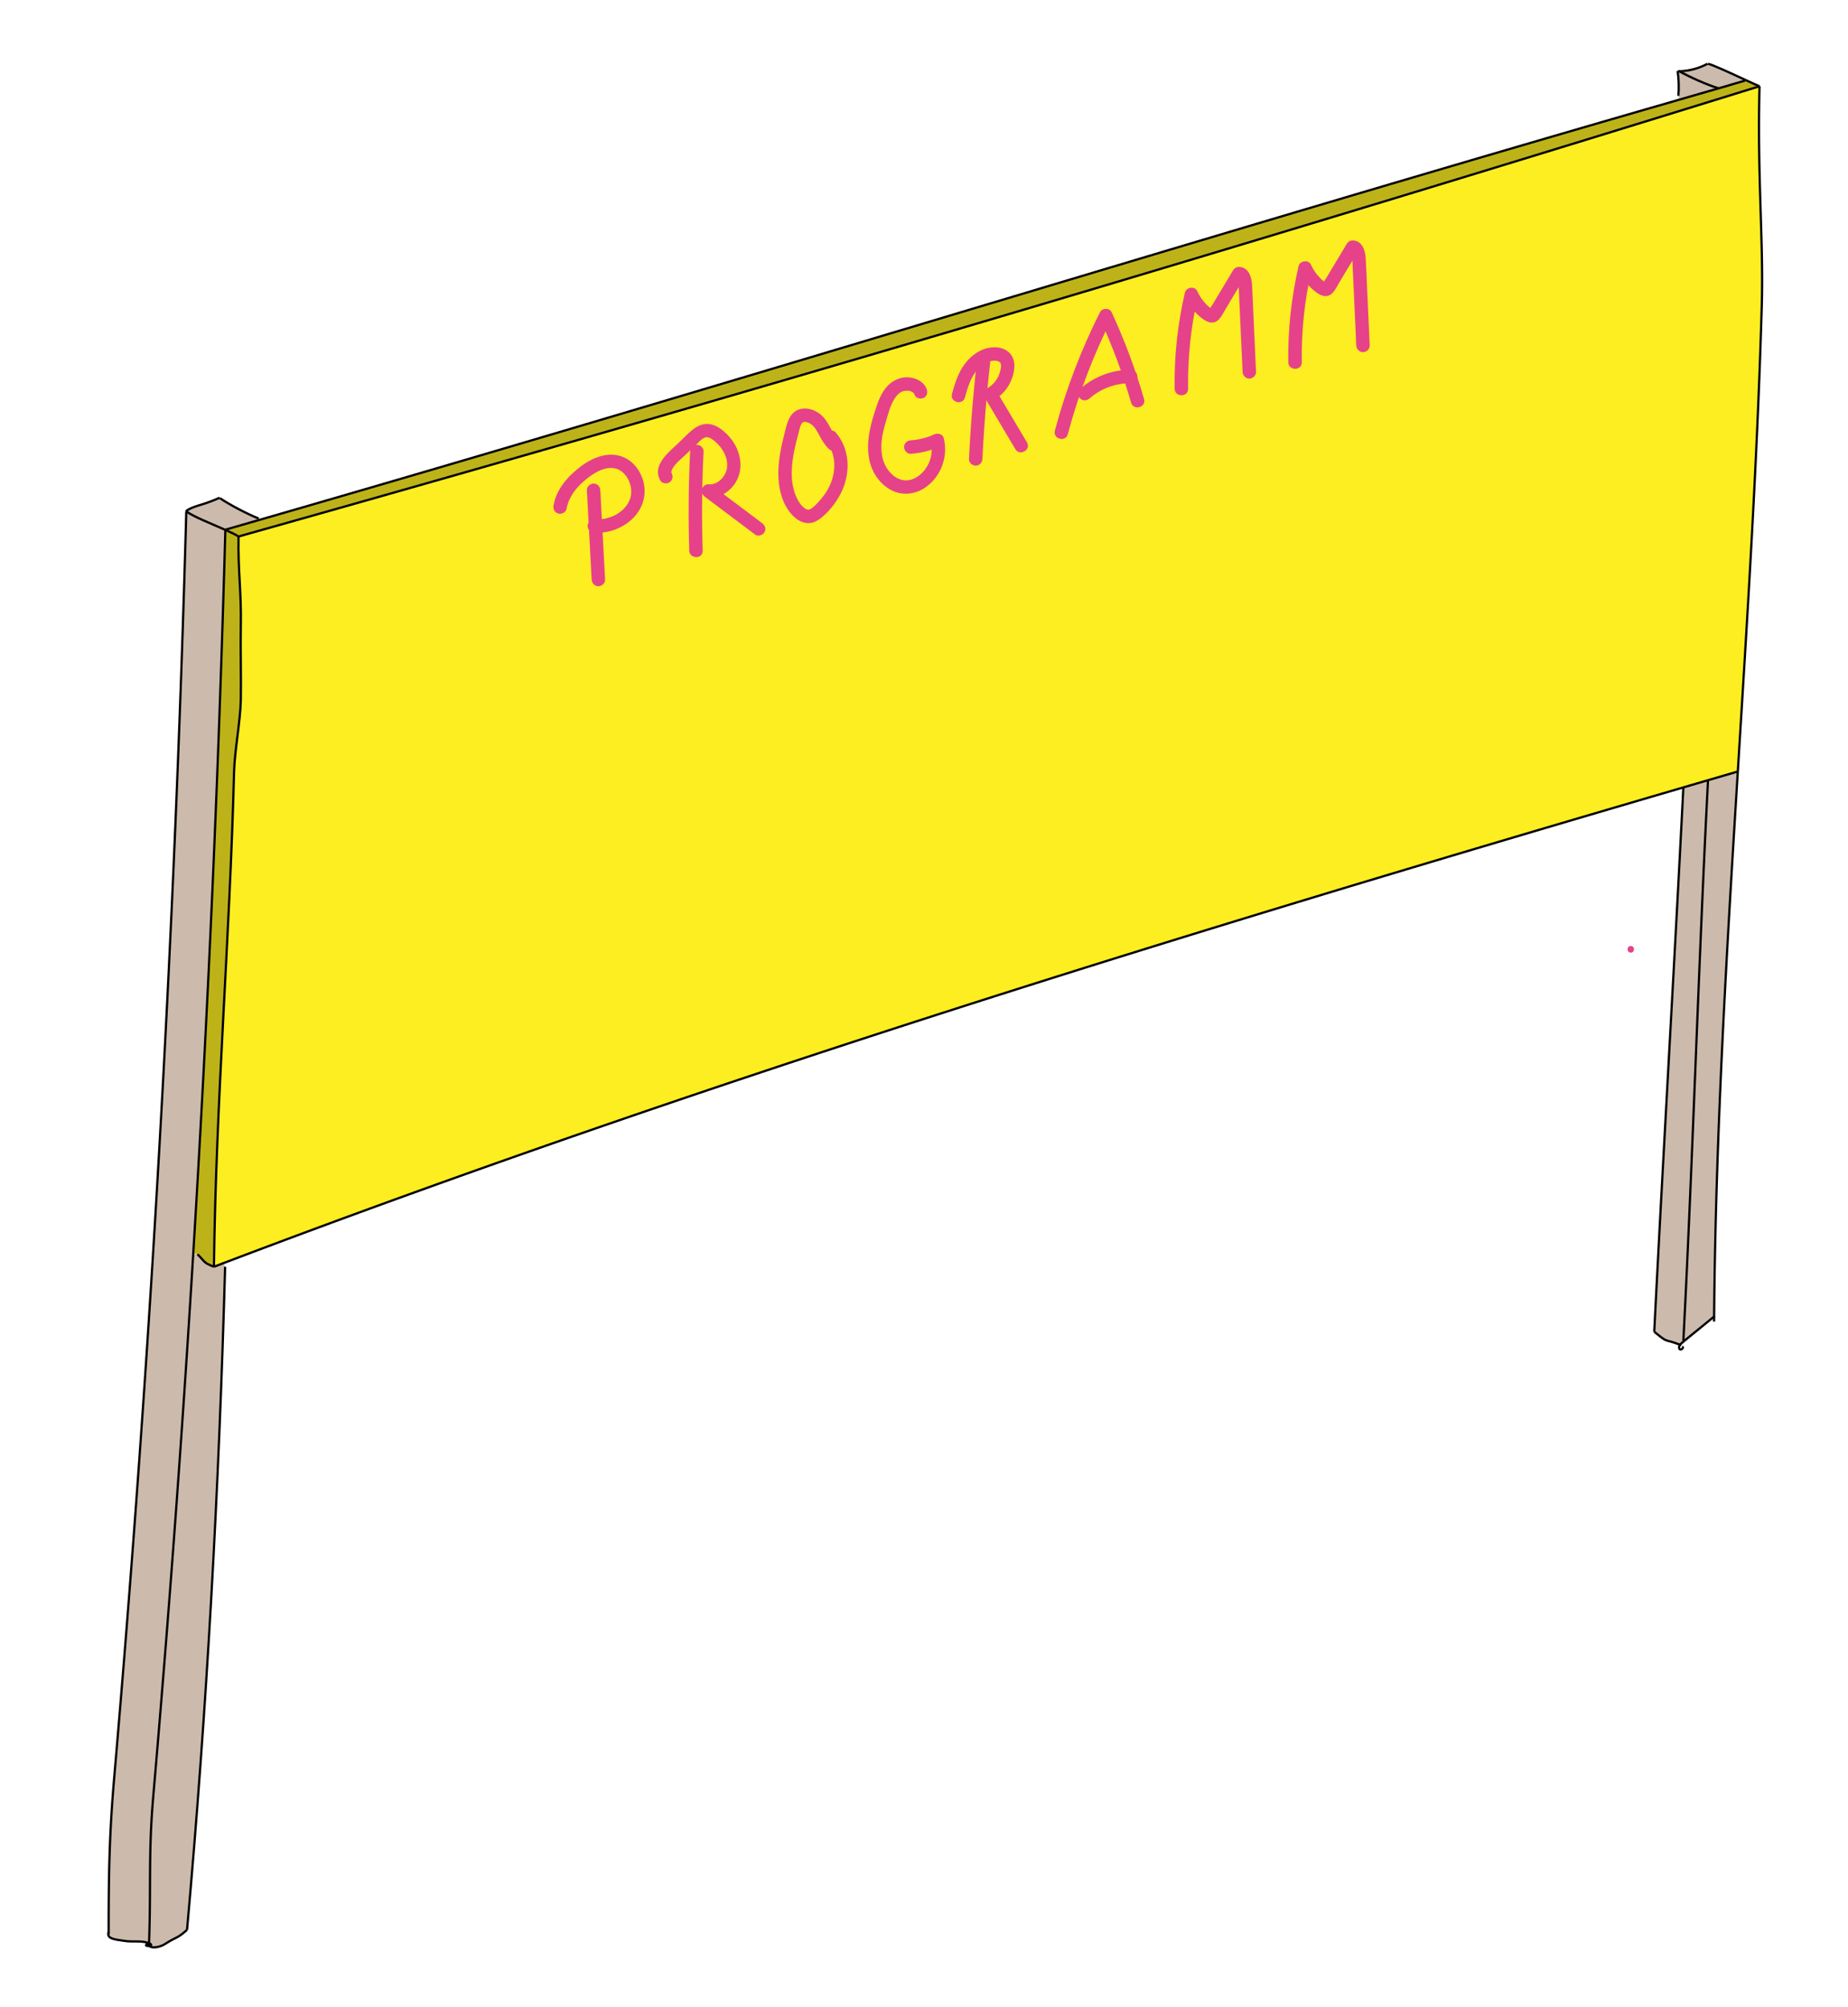 <svg xmlns="http://www.w3.org/2000/svg" viewBox="0 0 825 896"><style>.st1{fill:#bdb319}.st2{fill:#ccbbac}.st3{fill:none;stroke:#000;stroke-miterlimit:10}.st4{fill:#e64289}</style><g id="Ebene_2"><g id="XMLID_1_"><path d="M751.5 351.51C531.66 415.83 314.09 482.49 99.87 563.84c-1.46.55-2.91 1.11-4.37 1.66 1-76 6.97-143.95 9-221 .25-9.4 2.81-22.6 3-32 .19-9.36-.19-23.64 0-33 .31-15.13-1.31-24.87-1-40 235.83-66.32 444.99-128.5 679-201-1.04 41.29 1.84 68.66 1 98-1.98 68.99-6.4 138.48-10.7 208.02l-.3-.02-13.06 3.81c-3.65 1.07-7.29 2.13-10.94 3.2z" fill="#fcee21"/><path class="st1" d="M767.26 39.43c6.67-1.92 3.28-.98 11.74-3.43l.15-.34c3.11 1.45 5.62 2.6 6.35 2.84-234.01 72.5-443.17 134.68-679 201-1.23-.8-3.37-1.83-5.89-2.94-.04-.02-.07-.04-.11-.05v-.01c5.06-1.46 10.12-2.91 15.18-4.38 212.66-61.34 421.39-126.34 634.09-187.65 4.17-1.21 8.34-2.41 12.51-3.61 2.11-.61 3.72-1.07 4.98-1.43z"/><path class="st2" d="M779.15 35.66L779 36c-8.46 2.45-5.07 1.51-11.74 3.43-5.31-1.58-12.7-4.95-17.63-7.61 4.4-.11 8.77-1.27 12.65-3.35l.22.03c1.55.13 10.34 4.24 16.65 7.16zM775.5 344.5l.3.02c-5.03 81.25-9.9 162.55-10.57 243.2-6.35 5.23-7.37 6-13.52 11.04l-.21-.26c4.11-78.6 6.89-171.4 11-250l-.06-.19 13.06-3.81z"/><path class="st2" d="M767.26 39.43c-1.26.36-2.87.82-4.98 1.43-4.17 1.2-8.34 2.4-12.51 3.61l-.49-1.72c.29-3.64.18-7.3-.32-10.91l.11-.01c.19 0 .37 0 .56-.01 4.93 2.66 12.32 6.03 17.63 7.61zM762.44 348.31l.06.19c-4.11 78.6-6.89 171.4-11 250l.21.26c-.21.18-.43.36-.65.54-.35.29-.72.65-1 1.03-7.75-3.01-4.77-.29-11.56-5.83 3.69-73.34 9.31-169.65 13-242.99 3.65-1.07 7.29-2.13 10.94-3.2zM115.5 231.5l.18.62c-5.06 1.47-10.12 2.92-15.18 4.38v.01c-6.05-2.68-14.19-5.9-17-8.01l-.33-.01c0-.11.01-.22.01-.33l-.04-.05c2.05-1.5 4.58-2.17 7.01-2.92 2.7-.84 5.34-1.84 7.92-2.99l.12.2c4.67 3.12 12.1 7 17.31 9.1z"/><path class="st1" d="M106.5 239.5c-.31 15.13 1.31 24.87 1 40-.19 9.36.19 23.64 0 33-.19 9.4-2.75 22.6-3 32-2.03 77.05-8 145-9 221-4.88-1.95-3.59-1.88-7.33-5.57l-1.91-.12a9685.234 9685.234 0 0014.35-323.25c2.52 1.11 4.66 2.14 5.89 2.94z"/><path class="st2" d="M48.5 862.5c.01-25.46.27-43.25 2.48-68.86a9687.927 9687.927 0 0032.19-565.15l.33.01c2.81 2.11 10.95 5.33 17 8.01.04.01.07.03.11.05a9685.234 9685.234 0 01-14.35 323.25 9660.278 9660.278 0 01-17.85 242.22c-2.21 25.61-.94 39.13-1.87 65.45a2.85 2.85 0 00-.42-.16c-3.31-1.11-6.95-.3-10.39-.87-3.44-.56-8.44-.68-7.23-3.95z"/><path class="st2" d="M99.87 563.84l.63 1.66c-2.77 99.38-8.12 196.98-17 296-4.42 3.99-4.68 3.03-9.69 6.25-2.17 1.38-5.63 2.23-7.29.91.89-.12 1.63-.55.02-1.18.93-26.32-.34-39.84 1.87-65.45 6.96-80.66 12.92-161.41 17.85-242.22l1.91.12c3.74 3.69 2.45 3.62 7.33 5.57 1.46-.55 2.91-1.11 4.37-1.66z"/><g><path class="st3" d="M106.5 239.5c235.83-66.32 444.99-128.5 679-201M100.61 236.54v.02a9685.234 9685.234 0 01-14.35 323.25 9660.278 9660.278 0 01-17.85 242.22c-2.21 25.61-.94 39.13-1.87 65.45-.02.34-.03.68-.04 1.02M785.5 38.5c-1.04 41.29 1.84 68.66 1 98-1.98 68.99-6.4 138.48-10.7 208.02-5.03 81.25-9.9 162.55-10.57 243.2-.01.74-.01 1.49-.02 2.23"/><path class="st3" d="M95.5 565.5c1.46-.55 2.91-1.11 4.37-1.66 214.22-81.35 431.79-148.01 651.63-212.33 3.65-1.07 7.29-2.13 10.94-3.2l13.06-3.81M100.5 236.5c5.06-1.46 10.12-2.91 15.18-4.38 212.66-61.34 421.39-126.34 634.09-187.65a5881.66 5881.66 0 0117.49-5.04c6.67-1.92 3.28-.98 11.74-3.43"/><path class="st3" d="M106.5 239.5c-1.23-.8-3.37-1.83-5.89-2.94-.04-.02-.07-.04-.11-.05-6.05-2.68-14.19-5.9-17-8.01M106.5 239.5c-.31 15.13 1.31 24.87 1 40-.19 9.36.19 23.64 0 33-.19 9.4-2.75 22.6-3 32-2.03 77.05-8 145-9 221M48.5 862.5c-1.21 3.27 3.79 3.39 7.23 3.95 3.44.57 7.08-.24 10.39.87.16.05.3.1.42.16 1.61.63.87 1.06-.02 1.18-.95.12-2.07-.12-.67-.86.17-.09.39-.19.65-.3M100.5 565.5c-2.77 99.38-8.12 196.98-17 296"/><path class="st3" d="M65.65 867.23c.05.21.11.4.2.57.16.35.39.64.67.86 1.66 1.32 5.12.47 7.29-.91 5.01-3.22 5.27-2.26 9.69-6.25M751.5 598.5c4.11-78.6 6.89-171.4 11-250M83.18 228.16c0 .11-.01.22-.01.33a9687.927 9687.927 0 01-32.19 565.15c-2.21 25.61-2.47 43.4-2.48 68.86v1M738.5 594.5c3.69-73.34 9.31-169.65 13-242.99v-.01M750.92 601.26c1.13.1-.62 1.87-1.16.87-.32-.59-.11-1.23.3-1.8.28-.38.65-.74 1-1.03.22-.18.44-.36.65-.54 6.15-5.04 7.17-5.81 13.52-11.04.09-.07.18-.15.27-.22"/><path class="st3" d="M738.5 594.5c6.79 5.54 3.81 2.82 11.56 5.83.14.05.29.11.44.17M88.17 559.93c3.74 3.69 2.45 3.62 7.33 5.57M83.01 228.21l.13-.1c2.05-1.5 4.58-2.17 7.01-2.92 2.7-.84 5.34-1.84 7.92-2.99M98.19 222.4c4.67 3.12 12.1 7 17.31 9.1M762.5 28.5c1.55.13 10.34 4.24 16.65 7.16 3.11 1.45 5.62 2.6 6.35 2.84M749.07 31.83c.19 0 .37 0 .56-.01 4.4-.11 8.77-1.27 12.65-3.35M748.94 31.68c.01.05.01.11.02.16.5 3.61.61 7.27.32 10.91"/><path class="st3" d="M749.24 31.61l.39.21c4.93 2.66 12.32 6.03 17.63 7.61.08.02.16.05.24.07"/></g></g></g><g id="Ebene_3"><path class="st4" d="M728.03 425.27c1.9 0 1.91-2.96 0-2.96-1.9 0-1.9 2.96 0 2.96zM262 218.86l2.13 39.85c.09 1.62 1.32 3 3 3 1.56 0 3.09-1.37 3-3L268 218.86c-.09-1.62-1.32-3-3-3-1.56 0-3.09 1.37-3 3z"/><path class="st4" d="M252.92 227.18c.94-5.15 4.1-9.28 8.01-12.63 3.57-3.06 8.89-6.56 13.64-5.43 1.21.29 1.39.38 2.36.97.82.5 1.24.86 2.06 1.77 1.11 1.23 2.02 3.03 2.47 4.82.42 1.66.48 3.58.06 5.23-.49 1.9-1.54 3.64-2.87 5.03-1.64 1.71-3.77 3.07-5.89 3.82-2.59.92-4.7 1.21-7.44 1.03-1.62-.11-3 1.46-3 3 0 1.71 1.38 2.89 3 3 11.86.79 24.18-8.49 22.24-21.17-.79-5.15-4.11-10.25-8.95-12.42-6.6-2.96-13.71-.15-19.17 3.9-5.81 4.31-10.99 10.14-12.32 17.47-.29 1.59.44 3.23 2.1 3.69 1.46.41 3.41-.48 3.7-2.08zM308.1 201.56c-.74 14.74-.88 29.5-.4 44.25.13 3.85 6.13 3.87 6 0-.48-14.75-.35-29.51.4-44.25.08-1.62-1.44-3-3-3-1.69 0-2.92 1.37-3 3z"/><path class="st4" d="M299.84 211.27c-.14-.27-.17-.65-.03-1.12.2-.67.65-1.41 1.12-2.04 1.32-1.77 3.14-3.23 4.74-4.74l5.34-5.07c1.14-1.08 2.72-3.04 4.44-3.11 1.35-.06 2.89 1.13 3.91 2.03 1.41 1.24 2.6 2.64 3.54 4.27.83 1.45 1.46 3.17 1.65 4.73.21 1.71.01 3.26-.53 4.6-.66 1.63-1.85 3.14-3.13 4.03-1.54 1.08-2.88 1.46-4.66 1.36-1.3-.08-2.56.99-2.89 2.2-.38 1.38.3 2.58 1.38 3.39 7.48 5.63 14.96 11.25 22.44 16.88 1.3.97 3.35.21 4.1-1.08.9-1.54.22-3.13-1.08-4.1-7.48-5.63-14.96-11.25-22.44-16.88-.5 1.86-1.01 3.73-1.51 5.59 5.08.3 9.8-2.82 12.32-7.1 2.79-4.73 2.5-10.38.24-15.25-1.07-2.31-2.65-4.44-4.47-6.21-1.94-1.89-4.37-3.73-7.09-4.24-3.15-.59-5.84.62-8.23 2.6-2.28 1.89-4.36 4.07-6.51 6.11-4.26 4.05-11.3 9.55-7.83 16.19.75 1.44 2.75 1.87 4.1 1.08 1.46-.87 1.83-2.68 1.08-4.12zM374.28 196.14c-2.96-2.87-4.03-7.13-6.88-10.11-2.83-2.96-7.52-4.74-11.43-2.95-4.11 1.88-4.87 7.17-5.9 11.09-1.08 4.16-1.95 8.38-2.38 12.66-.81 8.12.44 17.69 6.58 23.67 1.71 1.67 3.89 2.91 6.32 3.02 2.5.11 4.64-1.16 6.47-2.72 3.26-2.79 6.1-6.36 8.09-10.16 4.63-8.82 4.59-19.82-2.09-27.61-1.05-1.23-3.16-1.08-4.24 0-1.22 1.22-1.06 3.01 0 4.24 4.26 4.97 4.43 12.07 2.24 17.95-1.17 3.14-3.13 6.05-5.38 8.52-1.06 1.16-2.19 2.44-3.51 3.3-1.13.73-1.93.61-3.05-.24-2.4-1.8-3.84-5.06-4.64-7.8-.93-3.17-1.13-6.27-.97-9.61.16-3.48.76-6.9 1.53-10.29.39-1.7.82-3.39 1.28-5.07.42-1.52.69-3.46 1.51-4.82.1-.17.43-.57.41-.56-.19.16.2-.12.2-.12.74-.43-.2.04.25-.1.41-.13.92-.1 1.32.01 1.33.35 2.35.95 3.35 2.09 1.08 1.23 1.99 3.11 2.86 4.66 1.06 1.88 2.24 3.7 3.79 5.21 2.8 2.68 7.05-1.56 4.27-4.26zM413.59 173.45c-1.32-3.09-4.54-4.66-7.73-4.97-3.31-.32-6.56.96-8.97 3.17-2.8 2.57-4.36 6.2-5.56 9.72-1.31 3.84-2.5 7.78-3.21 11.78-1.39 7.85-.6 16.04 5.08 22.08 2.3 2.45 5.41 4.4 8.76 4.96 4 .67 8.05-.36 11.34-2.71 6.82-4.87 10-13.6 8.05-21.73-.49-2.04-2.73-2.57-4.41-1.79-3.24 1.49-6.78 2.36-10.33 2.61-1.62.11-3 1.3-3 3 0 1.54 1.38 3.11 3 3 4.68-.32 9.1-1.47 13.36-3.43-1.47-.6-2.94-1.2-4.41-1.79 1.15 4.79-.33 10.22-3.97 13.8-1.83 1.81-4.31 3.24-6.94 3.29-2.16.04-4.35-.84-6.06-2.34-4.4-3.84-5.55-9.37-4.99-15.16.32-3.3 1.23-6.55 2.17-9.72.85-2.83 1.64-5.76 3.08-8.36.67-1.21 1.47-2.38 2.55-3.24.99-.79 1.54-.97 2.86-1.18-.6.1.37-.01.4-.01.35-.01.7 0 1.05.03.52.04-.63-.2.22.04.37.1.75.18 1.11.33-.56-.23.25.17.29.19.51.3-.19-.25.28.2.05.05.6.71.26.23.22.32.39.66.54 1.01.64 1.49 2.83 1.82 4.1 1.08 1.54-.89 1.72-2.6 1.08-4.09zM436.07 161.57a696.363 696.363 0 00-3.49 43.3c-.08 1.62 1.44 3 3 3 1.69 0 2.92-1.38 3-3 .71-14.47 1.88-28.91 3.49-43.3.18-1.61-1.51-3-3-3-1.77 0-2.82 1.38-3 3z"/><path class="st4" d="M430.78 177.44c1.09-3.96 2.26-8.02 4.7-11.38 1.82-2.5 4.71-4.71 7.72-5 .91-.09 1.51-.05 2.23.18.41.13.18.02.57.23.11.06.53.37.44.25.85 1.11.33 3.02.01 4.22-.85 3.15-2.92 5.82-5.76 7.45-1.4.8-1.9 2.72-1.08 4.1 4.56 7.67 9.12 15.34 13.67 23.01 1.97 3.32 7.16.3 5.18-3.03-4.56-7.67-9.12-15.34-13.67-23.01-.36 1.37-.72 2.74-1.08 4.1 3.25-1.87 5.95-4.77 7.47-8.2 1.65-3.71 2.73-8.8-.01-12.25-2.56-3.23-7.31-3.63-11.03-2.54-3.95 1.15-7.22 3.86-9.62 7.14-2.83 3.86-4.28 8.57-5.53 13.13-1.02 3.73 4.77 5.32 5.79 1.6zM476.69 193.84c4.75-17.77 11.28-35.03 19.55-51.46h-5.18c5.57 12.08 10.2 24.58 13.89 37.37 1.07 3.7 6.86 2.13 5.79-1.6-3.83-13.28-8.7-26.25-14.49-38.8-.93-2.01-4.22-1.91-5.18 0-8.49 16.89-15.27 34.63-20.15 52.89-1.01 3.74 4.77 5.33 5.77 1.6z"/><path class="st4" d="M486.42 177.86c5-4.4 11.67-6.82 18.34-6.78 1.62.01 3-1.38 3-3 0-1.63-1.37-2.99-3-3-8.31-.04-16.35 3.06-22.58 8.54-1.22 1.07-1.09 3.15 0 4.24 1.2 1.21 3.02 1.07 4.24 0zM530.41 173.54c-.22-13.91 1.23-27.78 4.37-41.33l-5.48.72c1.29 2.8 3.13 5.38 5.36 7.52 2.55 2.44 6.47 5.43 9.59 2.02 1.2-1.31 2.01-3.06 2.92-4.57.94-1.56 1.88-3.13 2.81-4.69 1.92-3.2 3.84-6.4 5.75-9.59l-3.39 1.38c.72.13-.23-.18.33.09-.46-.21-.13-.37-.16-.03.15.29.18.35.1.19-.08-.17-.06-.09.06.23.09.31.16.62.22.94-.08-.47.04.43.05.47.03.43.04.87.06 1.3l.12 2.74c.18 3.9.36 7.8.53 11.69.36 7.8.71 15.59 1.07 23.39.07 1.62 1.33 3 3 3 1.57 0 3.07-1.37 3-3-.39-8.63-.79-17.25-1.18-25.88-.2-4.31-.33-8.63-.59-12.94-.19-3.23-1.3-7.32-5.03-7.98-1.34-.24-2.66.16-3.39 1.38-3.11 5.19-6.22 10.37-9.34 15.56-.34.57-.97 1.29-1.15 1.92-.02.06-.21.29-.18.3.41-.1.83-.19 1.24-.29 0-.09-.06-.14-.17-.16-.19-.3-.89-.66-1.16-.89-.46-.4-.91-.81-1.33-1.25-1.69-1.71-2.98-3.69-3.99-5.88-1.09-2.35-4.93-1.68-5.48.72-3.26 14.06-4.82 28.5-4.59 42.93.09 3.85 6.09 3.86 6.03-.01zM581.16 161.73c-.22-13.91 1.23-27.78 4.37-41.33l-5.48.72c1.29 2.8 3.13 5.38 5.36 7.52 2.55 2.44 6.47 5.43 9.59 2.02 1.2-1.31 2.01-3.06 2.92-4.57.94-1.56 1.88-3.13 2.81-4.69 1.92-3.2 3.84-6.4 5.75-9.59l-3.39 1.38c.72.13-.23-.18.33.09-.46-.21-.13-.37-.16-.03.15.29.18.35.1.19-.08-.17-.06-.09.06.23.09.31.16.62.22.94-.08-.47.04.43.05.47.03.43.04.87.06 1.3l.12 2.74c.18 3.9.36 7.8.53 11.69.36 7.8.71 15.59 1.07 23.39.07 1.62 1.33 3 3 3 1.57 0 3.07-1.37 3-3-.39-8.63-.79-17.25-1.18-25.88-.2-4.31-.33-8.63-.59-12.94-.19-3.23-1.3-7.32-5.03-7.98-1.34-.24-2.66.16-3.39 1.38-3.11 5.19-6.22 10.37-9.34 15.56-.34.57-.97 1.29-1.15 1.92-.02.06-.21.29-.18.3.41-.1.83-.19 1.24-.29 0-.09-.06-.14-.17-.16-.19-.3-.89-.66-1.16-.89-.46-.4-.91-.81-1.33-1.25-1.69-1.71-2.98-3.69-3.99-5.88-1.09-2.35-4.93-1.68-5.48.72-3.26 14.06-4.82 28.5-4.59 42.93.09 3.85 6.09 3.86 6.03-.01z"/></g></svg>